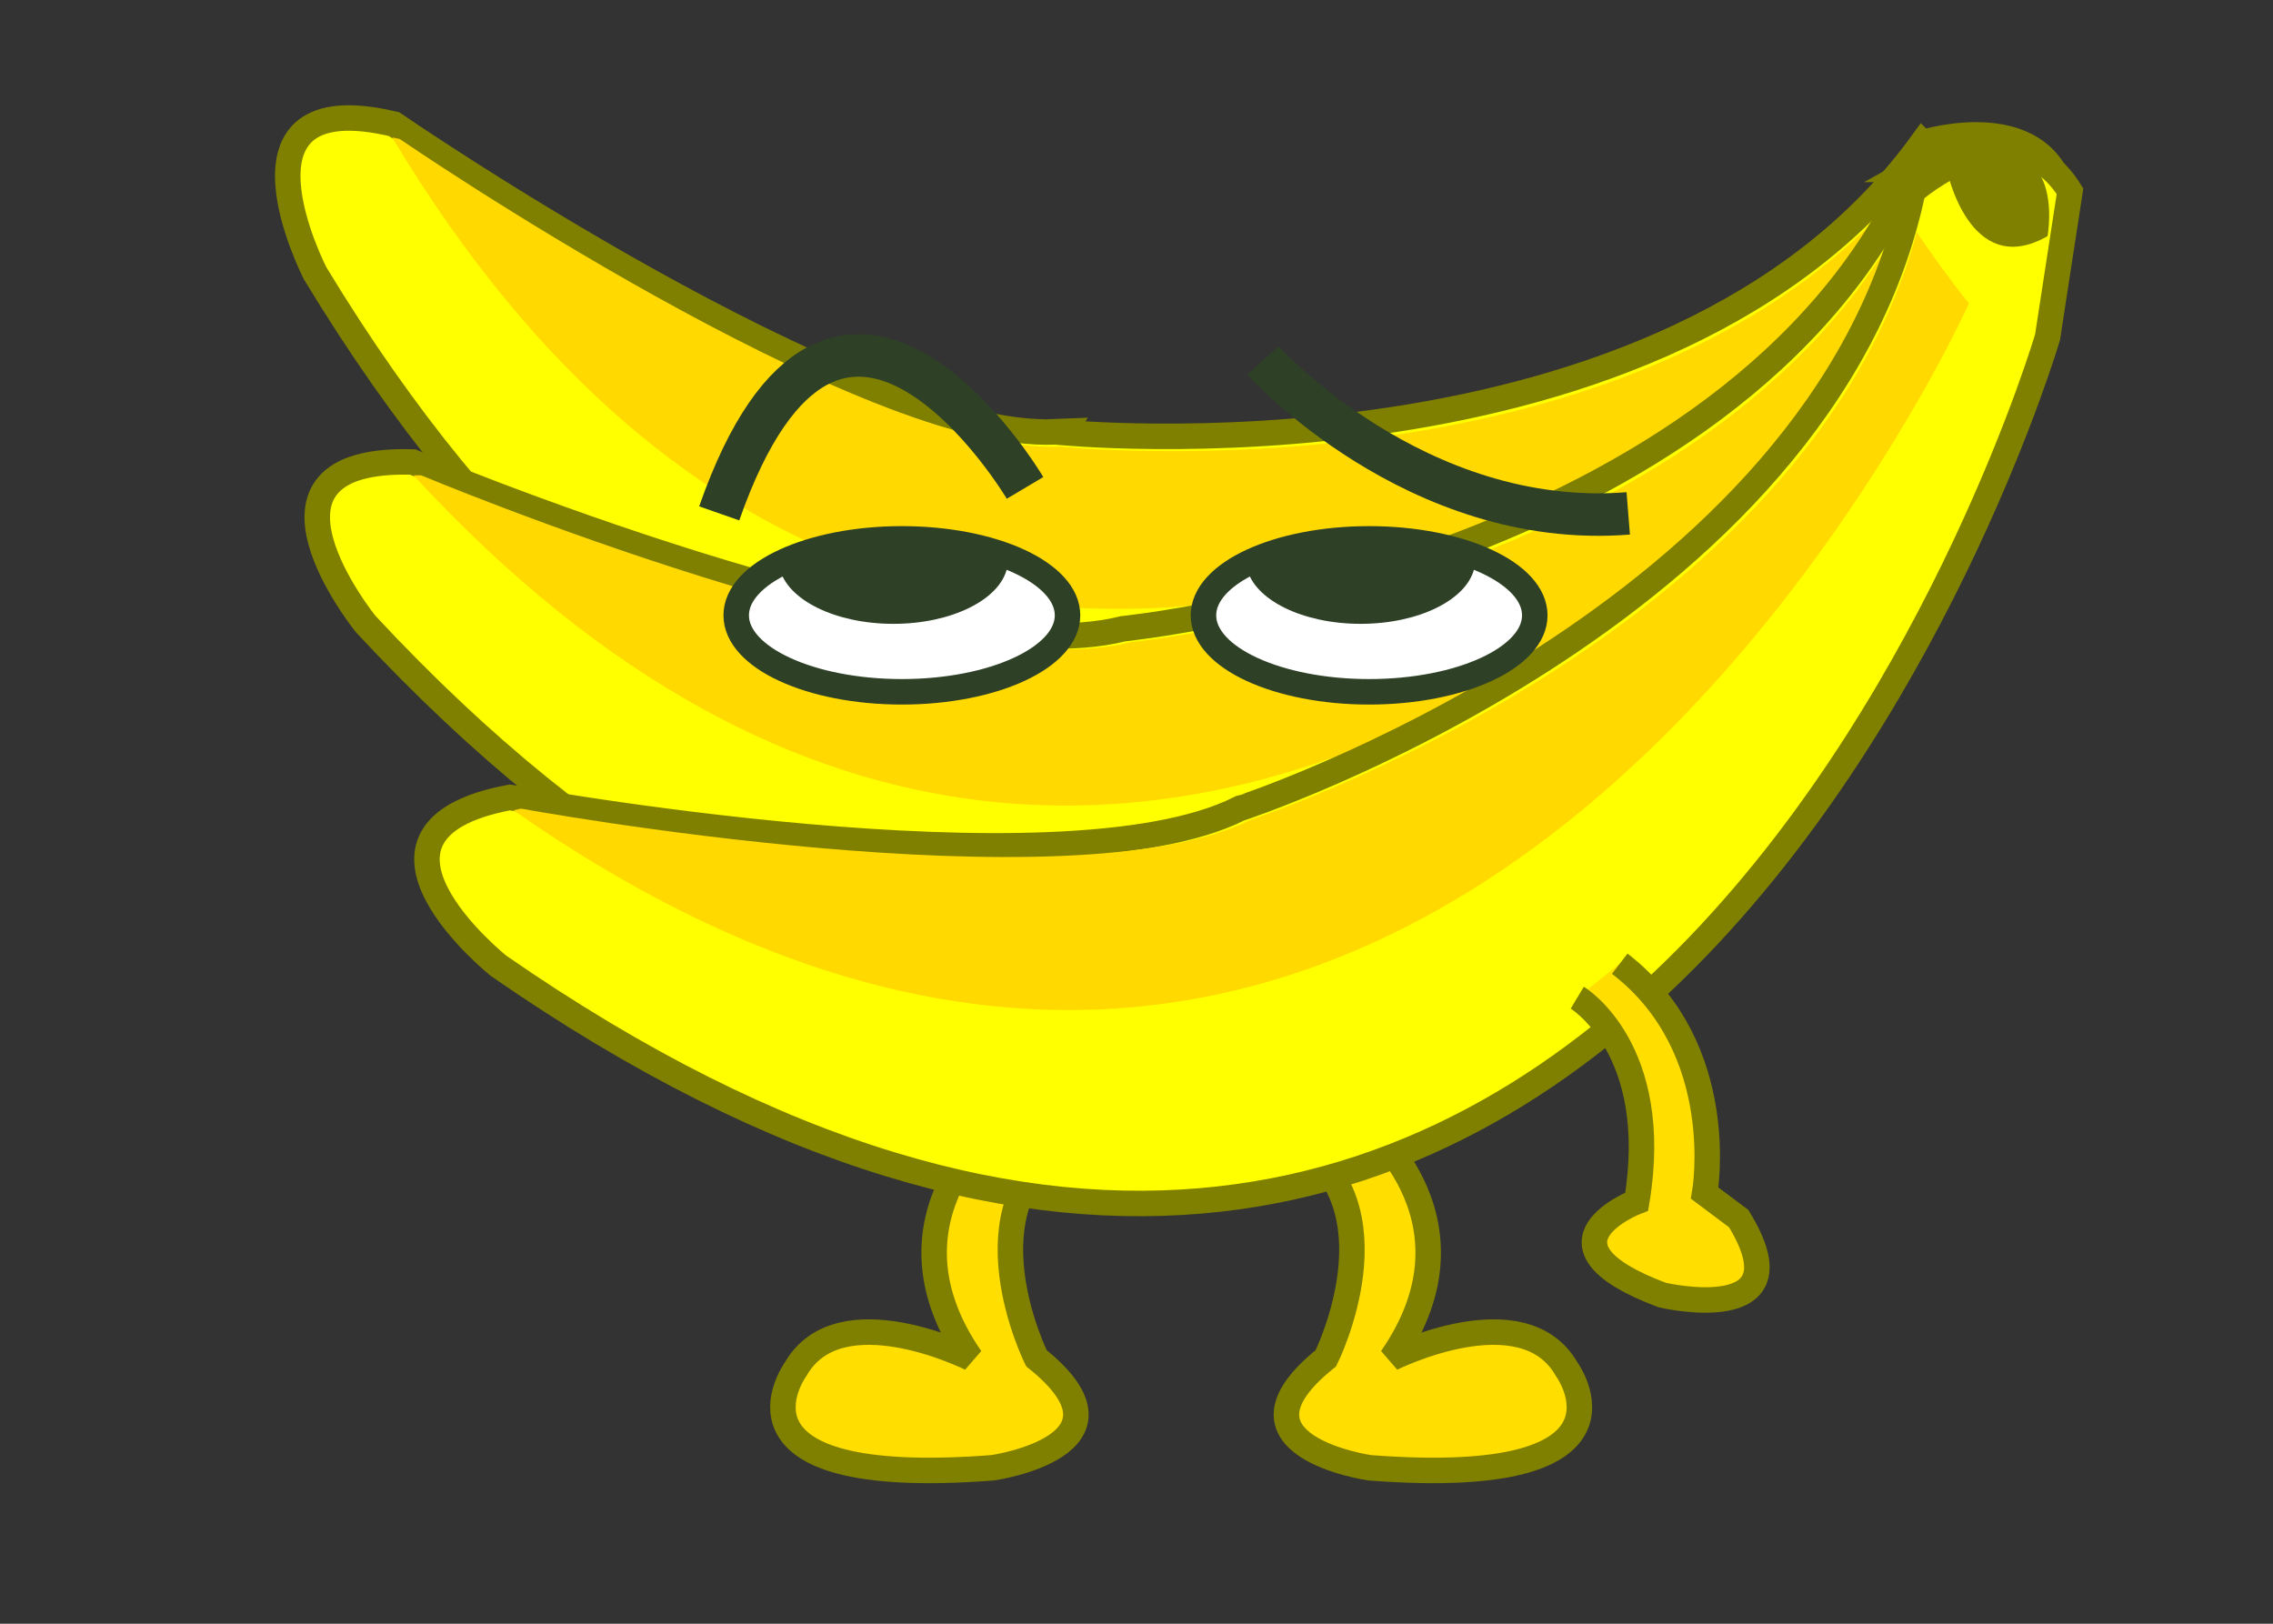<?xml version="1.0" encoding="UTF-8" standalone="no"?>
<svg
   xmlns:ns0="http://ns.adobe.com/SaveForWeb/1.0/"
   xmlns:ns="http://ns.adobe.com/Variables/1.0/"
   xmlns:a="http://ns.adobe.com/AdobeSVGViewerExtensions/3.0/"
   xmlns:i="http://ns.adobe.com/AdobeIllustrator/10.0/"
   xmlns:dc="http://purl.org/dc/elements/1.1/"
   xmlns:cc="http://creativecommons.org/ns#"
   xmlns:rdf="http://www.w3.org/1999/02/22-rdf-syntax-ns#"
   xmlns:svg="http://www.w3.org/2000/svg"
   xmlns="http://www.w3.org/2000/svg"
   xmlns:xlink="http://www.w3.org/1999/xlink"
   xmlns:sodipodi="http://sodipodi.sourceforge.net/DTD/sodipodi-0.dtd"
   xmlns:inkscape="http://www.inkscape.org/namespaces/inkscape"
   style="overflow:visible"
   sodipodi:docname="03-香蕉小子-a.svg"
   inkscape:version="1.0 (4035a4fb49, 2020-05-01)"
   version="1.1"
   id="svg2"
   xml:space="preserve"
   enable-background="new 0 0 149.317 92.857"
   overflow="visible"
   viewBox="0 0 744.094 531.496"
   height="531.496"
   width="744.094"
   i:pageBounds="0 595.2754 841.8896 0"
   i:rulerOrigin="0 0"
   i:viewOrigin="346.457 342.4736"><rect x="0" y="0" width="744.094" height="531.496" fill="#333333" stroke="none"/><defs
   id="defs41"><inkscape:perspective
   id="perspective43"
   inkscape:persp3d-origin="74.658501 : 30.952334 : 1"
   inkscape:vp_z="149.317 : 46.428501 : 1"
   inkscape:vp_y="0 : 1000 : 0"
   inkscape:vp_x="0 : 46.428501 : 1"
   sodipodi:type="inkscape:persp3d" />
		
		
		
		
		
		
		
		
		
		
		
		
		
		
		
		
	<inkscape:perspective
   sodipodi:type="inkscape:persp3d"
   inkscape:vp_x="0 : 0.5 : 1"
   inkscape:vp_y="0 : 1000 : 0"
   inkscape:vp_z="1 : 0.5 : 1"
   inkscape:persp3d-origin="0.5 : 0.33333333 : 1"
   id="perspective2841" /><inkscape:perspective
   sodipodi:type="inkscape:persp3d"
   inkscape:vp_x="0 : 0.5 : 1"
   inkscape:vp_y="0 : 1000 : 0"
   inkscape:vp_z="1 : 0.5 : 1"
   inkscape:persp3d-origin="0.5 : 0.33333333 : 1"
   id="perspective2830" /><inkscape:perspective
   sodipodi:type="inkscape:persp3d"
   inkscape:vp_x="0 : 0.5 : 1"
   inkscape:vp_y="0 : 1000 : 0"
   inkscape:vp_z="1 : 0.5 : 1"
   inkscape:persp3d-origin="0.5 : 0.33333333 : 1"
   id="perspective2892" /><inkscape:perspective
   sodipodi:type="inkscape:persp3d"
   inkscape:vp_x="0 : 0.5 : 1"
   inkscape:vp_y="0 : 1000 : 0"
   inkscape:vp_z="1 : 0.5 : 1"
   inkscape:persp3d-origin="0.5 : 0.33333333 : 1"
   id="perspective2828" /><inkscape:perspective
   sodipodi:type="inkscape:persp3d"
   inkscape:vp_x="0 : 0.5 : 1"
   inkscape:vp_y="0 : 1000 : 0"
   inkscape:vp_z="1 : 0.5 : 1"
   inkscape:persp3d-origin="0.5 : 0.33333333 : 1"
   id="perspective2840" /><inkscape:perspective
   sodipodi:type="inkscape:persp3d"
   inkscape:vp_x="0 : 0.5 : 1"
   inkscape:vp_y="0 : 1000 : 0"
   inkscape:vp_z="1 : 0.5 : 1"
   inkscape:persp3d-origin="0.5 : 0.33333333 : 1"
   id="perspective2833" /><inkscape:perspective
   sodipodi:type="inkscape:persp3d"
   inkscape:vp_x="0 : 0.5 : 1"
   inkscape:vp_y="0 : 1000 : 0"
   inkscape:vp_z="1 : 0.5 : 1"
   inkscape:persp3d-origin="0.5 : 0.33333333 : 1"
   id="perspective2880" /><inkscape:perspective
   sodipodi:type="inkscape:persp3d"
   inkscape:vp_x="0 : 0.5 : 1"
   inkscape:vp_y="0 : 1000 : 0"
   inkscape:vp_z="1 : 0.5 : 1"
   inkscape:persp3d-origin="0.5 : 0.33333333 : 1"
   id="perspective2862" /><inkscape:perspective
   sodipodi:type="inkscape:persp3d"
   inkscape:vp_x="0 : 0.5 : 1"
   inkscape:vp_y="0 : 1000 : 0"
   inkscape:vp_z="1 : 0.5 : 1"
   inkscape:persp3d-origin="0.5 : 0.33333333 : 1"
   id="perspective2834" /><inkscape:perspective
   sodipodi:type="inkscape:persp3d"
   inkscape:vp_x="0 : 0.5 : 1"
   inkscape:vp_y="0 : 1000 : 0"
   inkscape:vp_z="1 : 0.5 : 1"
   inkscape:persp3d-origin="0.5 : 0.33333333 : 1"
   id="perspective2833-1" /><inkscape:perspective
   sodipodi:type="inkscape:persp3d"
   inkscape:vp_x="0 : 0.5 : 1"
   inkscape:vp_y="0 : 1000 : 0"
   inkscape:vp_z="1 : 0.5 : 1"
   inkscape:persp3d-origin="0.5 : 0.33333333 : 1"
   id="perspective2827" /><inkscape:perspective
   sodipodi:type="inkscape:persp3d"
   inkscape:vp_x="0 : 0.5 : 1"
   inkscape:vp_y="0 : 1000 : 0"
   inkscape:vp_z="1 : 0.5 : 1"
   inkscape:persp3d-origin="0.5 : 0.33333333 : 1"
   id="perspective2871" /><inkscape:perspective
   sodipodi:type="inkscape:persp3d"
   inkscape:vp_x="0 : 0.5 : 1"
   inkscape:vp_y="0 : 1000 : 0"
   inkscape:vp_z="1 : 0.5 : 1"
   inkscape:persp3d-origin="0.5 : 0.33333333 : 1"
   id="perspective2835" /><inkscape:perspective
   sodipodi:type="inkscape:persp3d"
   inkscape:vp_x="0 : 0.5 : 1"
   inkscape:vp_y="0 : 1000 : 0"
   inkscape:vp_z="1 : 0.5 : 1"
   inkscape:persp3d-origin="0.5 : 0.33333333 : 1"
   id="perspective2850" /><inkscape:perspective
   sodipodi:type="inkscape:persp3d"
   inkscape:vp_x="0 : 0.5 : 1"
   inkscape:vp_y="0 : 1000 : 0"
   inkscape:vp_z="1 : 0.5 : 1"
   inkscape:persp3d-origin="0.5 : 0.33333333 : 1"
   id="perspective2973" /><linearGradient
   y2="138.103"
   x2="146.033"
   y1="175.808"
   x1="157.173"
   gradientUnits="userSpaceOnUse"
   id="XMLID_4_"><stop
     id="stop303"
     style="stop-color:#6EBB1F"
     offset="0" /><stop
     id="stop305"
     style="stop-color:#2A9B2E"
     offset="1" /><a:midPointStop
     style="stop-color:#6EBB1F"
     offset="0" /><a:midPointStop
     style="stop-color:#6EBB1F"
     offset="0.5" /><a:midPointStop
     style="stop-color:#2A9B2E"
     offset="1" /></linearGradient><linearGradient
   y2="165.81"
   x2="306.839"
   y1="165.81"
   x1="306.839"
   gradientUnits="userSpaceOnUse"
   id="XMLID_3_"><stop
     id="stop296"
     style="stop-color:#6EBB1F"
     offset="0" /><stop
     id="stop298"
     style="stop-color:#2A9B2E"
     offset="1" /><a:midPointStop
     style="stop-color:#6EBB1F"
     offset="0" /><a:midPointStop
     style="stop-color:#6EBB1F"
     offset="0.5" /><a:midPointStop
     style="stop-color:#2A9B2E"
     offset="1" /></linearGradient><linearGradient
   y2="125.935"
   x2="142.368"
   y1="169.571"
   x1="155.26"
   gradientUnits="userSpaceOnUse"
   id="XMLID_2_"><stop
     id="stop17"
     style="stop-color:#CCE70B"
     offset="0" /><stop
     id="stop19"
     style="stop-color:#57B124"
     offset="1" /><a:midPointStop
     style="stop-color:#CCE70B"
     offset="0" /><a:midPointStop
     style="stop-color:#CCE70B"
     offset="0.5" /><a:midPointStop
     style="stop-color:#57B124"
     offset="1" /></linearGradient><linearGradient
   y2="112.987"
   x2="138.786"
   y1="164.807"
   x1="154.097"
   gradientUnits="userSpaceOnUse"
   id="linearGradient3438"
   xlink:href="#XMLID_1_"
   inkscape:collect="always" /><linearGradient
   y2="112.987"
   x2="138.786"
   y1="164.807"
   x1="154.097"
   gradientUnits="userSpaceOnUse"
   id="XMLID_1_"><stop
     id="stop10"
     style="stop-color:#6EBB1F"
     offset="0" /><stop
     id="stop12"
     style="stop-color:#2A9B2E"
     offset="1" /><a:midPointStop
     style="stop-color:#6EBB1F"
     offset="0" /><a:midPointStop
     style="stop-color:#6EBB1F"
     offset="0.5" /><a:midPointStop
     style="stop-color:#2A9B2E"
     offset="1" /></linearGradient><inkscape:perspective
   sodipodi:type="inkscape:persp3d"
   inkscape:vp_x="0 : 0.5 : 1"
   inkscape:vp_y="0 : 1000 : 0"
   inkscape:vp_z="1 : 0.5 : 1"
   inkscape:persp3d-origin="0.5 : 0.33333333 : 1"
   id="perspective2866" /><linearGradient
   id="XMLID_3_-1"
   gradientUnits="userSpaceOnUse"
   x1="77.058"
   y1="187.988"
   x2="30.029"
   y2="104.996"><stop
     offset="0.006"
     style="stop-color:#D9F1F7"
     id="stop74" /><stop
     offset="0.327"
     style="stop-color:#CCECF4"
     id="stop76" /><stop
     offset="0.914"
     style="stop-color:#ABE0EC"
     id="stop78" /><stop
     offset="1"
     style="stop-color:#A6DEEB"
     id="stop80" /><a:midPointStop
     offset="0.006"
     style="stop-color:#D9F1F7" /><a:midPointStop
     offset="0.573"
     style="stop-color:#D9F1F7" /><a:midPointStop
     offset="1"
     style="stop-color:#A6DEEB" /></linearGradient><linearGradient
   id="XMLID_2_-7"
   gradientUnits="userSpaceOnUse"
   x1="304.344"
   y1="191.758"
   x2="253.344"
   y2="101.758"><stop
     offset="0.006"
     style="stop-color:#D9F1F7"
     id="stop49" /><stop
     offset="0.327"
     style="stop-color:#CCECF4"
     id="stop51" /><stop
     offset="0.914"
     style="stop-color:#ABE0EC"
     id="stop53" /><stop
     offset="1"
     style="stop-color:#A6DEEB"
     id="stop55" /><a:midPointStop
     offset="0.006"
     style="stop-color:#D9F1F7" /><a:midPointStop
     offset="0.573"
     style="stop-color:#D9F1F7" /><a:midPointStop
     offset="1"
     style="stop-color:#A6DEEB" /></linearGradient><linearGradient
   id="XMLID_1_-4"
   gradientUnits="userSpaceOnUse"
   x1="206.91"
   y1="172.307"
   x2="125.594"
   y2="28.807"><stop
     offset="0.006"
     style="stop-color:#D9F1F7"
     id="stop24" /><stop
     offset="0.327"
     style="stop-color:#CCECF4"
     id="stop26" /><stop
     offset="0.914"
     style="stop-color:#ABE0EC"
     id="stop28" /><stop
     offset="1"
     style="stop-color:#A6DEEB"
     id="stop30" /><a:midPointStop
     offset="0.006"
     style="stop-color:#D9F1F7" /><a:midPointStop
     offset="0.573"
     style="stop-color:#D9F1F7" /><a:midPointStop
     offset="1"
     style="stop-color:#A6DEEB" /></linearGradient><inkscape:perspective
   sodipodi:type="inkscape:persp3d"
   inkscape:vp_x="0 : 0.5 : 1"
   inkscape:vp_y="0 : 1000 : 0"
   inkscape:vp_z="1 : 0.5 : 1"
   inkscape:persp3d-origin="0.5 : 0.33333333 : 1"
   id="perspective2936" /><inkscape:perspective
   sodipodi:type="inkscape:persp3d"
   inkscape:vp_x="0 : 0.5 : 1"
   inkscape:vp_y="0 : 1000 : 0"
   inkscape:vp_z="1 : 0.5 : 1"
   inkscape:persp3d-origin="0.5 : 0.33333333 : 1"
   id="perspective2921" /><inkscape:perspective
   sodipodi:type="inkscape:persp3d"
   inkscape:vp_x="0 : 0.5 : 1"
   inkscape:vp_y="0 : 1000 : 0"
   inkscape:vp_z="1 : 0.5 : 1"
   inkscape:persp3d-origin="0.5 : 0.33333333 : 1"
   id="perspective2906" /><radialGradient
   gradientUnits="userSpaceOnUse"
   gradientTransform="matrix(1,0,-0.182,0.891,308.315,182.198)"
   fy="-66.812"
   fx="-134.996"
   r="10.533"
   cy="-66.812"
   cx="-134.996"
   id="XMLID_1_-0"><stop
     id="stop150"
     style="stop-color:#FFFF41"
     offset="0" /><stop
     id="stop152"
     style="stop-color:#FE9F34"
     offset="1" /><a:midPointStop
     style="stop-color:#FFFF41"
     offset="0" /><a:midPointStop
     style="stop-color:#FFFF41"
     offset="0.5" /><a:midPointStop
     style="stop-color:#FE9F34"
     offset="1" /></radialGradient><inkscape:perspective
   sodipodi:type="inkscape:persp3d"
   inkscape:vp_x="0 : 0.5 : 1"
   inkscape:vp_y="0 : 1000 : 0"
   inkscape:vp_z="1 : 0.5 : 1"
   inkscape:persp3d-origin="0.5 : 0.33333333 : 1"
   id="perspective2840-1" /><inkscape:perspective
   sodipodi:type="inkscape:persp3d"
   inkscape:vp_x="0 : 0.5 : 1"
   inkscape:vp_y="0 : 1000 : 0"
   inkscape:vp_z="1 : 0.5 : 1"
   inkscape:persp3d-origin="0.5 : 0.33333333 : 1"
   id="perspective2841-1" /><inkscape:perspective
   sodipodi:type="inkscape:persp3d"
   inkscape:vp_x="0 : 0.5 : 1"
   inkscape:vp_y="0 : 1000 : 0"
   inkscape:vp_z="1 : 0.5 : 1"
   inkscape:persp3d-origin="0.5 : 0.33333333 : 1"
   id="perspective2840-7" /></defs><sodipodi:namedview
   inkscape:document-rotation="0"
   units="cm"
   inkscape:current-layer="svg2"
   inkscape:window-maximized="1"
   inkscape:window-y="-9"
   inkscape:window-x="-9"
   inkscape:cy="224.75273"
   inkscape:cx="540.71613"
   inkscape:zoom="0.43274077"
   showgrid="false"
   id="namedview39"
   inkscape:window-height="1001"
   inkscape:window-width="1920"
   inkscape:pageshadow="2"
   inkscape:pageopacity="0"
   guidetolerance="10"
   gridtolerance="10"
   objecttolerance="10"
   borderopacity="1"
   bordercolor="#666666"
   pagecolor="#ffffff" />
	
<path
   i:knockout="Off"
   d="m 328.547,365.76 c 0,0 -43.004,32.255 -10.749,78.845 0,0 -43.01,-21.504 -57.344,3.585 0,0 -28.671,39.425 64.508,32.255 0,0 50.174,-7.17 14.337,-35.84 0,0 -25.088,-50.174 10.752,-71.678 0,-0.003 -10.752,-25.088 -21.504,-7.167 z"
   id="path7"
   style="fill:#ffde00;stroke:#7f7f00;stroke-width:8.343" /><path
   i:knockout="Off"
   d="m 444.784,365.76 c 0,0 43.01,32.255 10.755,78.845 0,0 43.004,-21.504 57.338,3.585 0,0 28.673,39.425 -64.508,32.255 0,0 -50.174,-7.17 -14.334,-35.84 0,0 25.088,-50.174 -10.749,-71.678 -0.003,-0.003 10.749,-25.088 21.498,-7.167 z"
   id="path9"
   style="fill:#ffde00;stroke:#7f7f00;stroke-width:8.343" /><path
   i:knockout="Off"
   d="m 629.3,46.713 c 0,0 42.181,-13.369 46.976,20.967 l -26.187,40.618 c 0,0 -312.892,367.341 -546.918,-18.823 0,0 -32.353,-62.739 25.828,-48.839 0,0 150.926,103.602 216.596,100.729 -0.003,0.003 199.937,20.856 283.705,-94.653 z"
   id="path15"
   style="fill:#ffff00;stroke:#7f7f00;stroke-width:8.343" /><g
   id="g17"
   transform="matrix(2.781,0,0,2.781,90.122,34.467)"><path
     i:knockout="Off"
     d="M 194.517,19.159 C 193.546,15.432 192.828,11.827 192.33,8.997 161.059,47.325 92.526,40.183 92.526,40.183 68.915,41.215 14.646,3.965 14.646,3.965 14.333,3.891 14.053,3.842 13.755,3.779 c 69.093,115.149 180.762,15.38 180.762,15.38 z"
     id="path19"
     style="fill:#ffd900" /></g><path
   i:knockout="Off"
   d="m 642.363,44.491 c 0,0 -8.274,36.552 21.209,33.613 0,0 23.186,-33.91 -21.209,-33.613 z"
   id="path21"
   style="fill:#7f7f00" /><path
   i:knockout="Off"
   d="m 626.179,55.451 c 0,0 38.585,-21.662 50.258,10.983 l -17.382,45.096 c 0,0 -231.675,423.278 -539.323,92.761 0,0 -44.431,-54.852 15.357,-53.064 0,0 168.836,70.749 232.549,54.585 0,0 200.01,-20.23 258.541,-150.361 z"
   id="path25"
   style="fill:#ffff00;stroke:#7f7f00;stroke-width:8.343" /><g
   id="g27"
   transform="matrix(2.781,0,0,2.781,90.122,34.467)"><path
     i:knockout="Off"
     d="m 196.381,21.864 c -1.708,-3.453 -3.144,-6.836 -4.206,-9.506 -22.827,43.885 -91.381,50.824 -91.381,50.824 -22.908,5.813 -83.616,-19.627 -83.616,-19.627 -0.321,-0.01 -0.605,0 -0.909,0 91.059,98.695 180.112,-21.691 180.112,-21.691 z"
     id="path29"
     style="fill:#ffd900" /></g><path
   i:knockout="Off"
   d="m 638.516,50.623 c 0,0 -0.667,37.47 27.6,28.598 0,0 15.811,-37.915 -27.6,-28.598 z"
   id="path31"
   style="fill:#7f7f00" /><path
   i:knockout="Off"
   d="m 626.199,62.596 c 0,0 33.073,-29.396 51.442,0 l -7.35,47.768 c 0,0 -135.955,462.992 -507.081,205.775 0,0 -55.116,-44.095 3.674,-55.122 0,0 180.05,33.076 238.842,3.677 0.003,0 191.079,-62.467 220.473,-202.098 z"
   id="path35"
   style="fill:#ffff00;stroke:#7f7f00;stroke-width:8.343" /><g
   id="g37"
   transform="matrix(2.781,0,0,2.781,90.122,34.467)"><path
     i:knockout="Off"
     d="m 199.363,23.327 c -2.405,-3.006 -4.531,-6.006 -6.139,-8.389 -12.931,47.746 -78.42,69.164 -78.42,69.164 -21.141,10.57 -85.881,-1.32 -85.881,-1.32 -0.314,0.059 -0.591,0.129 -0.888,0.193 110.033,76.977 171.328,-59.648 171.328,-59.648 z"
     id="path39"
     style="fill:#ffd900" /></g><path
   i:knockout="Off"
   d="m 637.223,55.245 c 0,0 7.35,36.747 33.07,22.049 0,0 7.348,-40.418 -33.07,-22.049 z"
   id="path41"
   style="fill:#7f7f00" /><path
   i:knockout="Off"
   d="m 349.469,201.418 c 0,13.825 -24.279,25.03 -54.232,25.03 -29.953,0 -54.232,-11.205 -54.232,-25.03 0,-13.825 24.279,-25.03 54.232,-25.03 29.953,0 54.232,11.205 54.232,25.03 z"
   id="path43"
   style="fill:#ffffff;stroke:#2e4026;stroke-width:8.343" /><path
   i:knockout="Off"
   d="m 292.456,179.169 c -14.42,0 -27.489,2.611 -37.203,6.85 2.375,10.251 18.105,18.18 37.203,18.18 19.098,0 34.828,-7.932 37.203,-18.18 -9.714,-4.238 -22.783,-6.85 -37.203,-6.85 z"
   id="path45"
   style="fill:#2e4026" /><path
   i:knockout="Off"
   d="m 502.431,201.418 c 0,13.825 -24.279,25.03 -54.232,25.03 -29.953,0 -54.232,-11.205 -54.232,-25.03 0,-13.825 24.279,-25.03 54.232,-25.03 29.953,0 54.232,11.205 54.232,25.03 z"
   id="path47"
   style="fill:#ffffff;stroke:#2e4026;stroke-width:8.343" /><path
   i:knockout="Off"
   d="m 445.418,179.169 c -14.42,0 -27.489,2.611 -37.203,6.85 2.375,10.251 18.105,18.18 37.203,18.18 19.098,0 34.828,-7.932 37.203,-18.18 -9.714,-4.238 -22.783,-6.85 -37.203,-6.85 z"
   id="path49"
   style="fill:#2e4026" /><path
   i:knockout="Off"
   d="m 413.435,117.984 c 0,0 50.06,55.622 119.588,50.06"
   id="path51"
   style="fill:none;stroke:#2e4026;stroke-width:13.906" /><path
   i:knockout="Off"
   d="m 335.564,159.701 c 0,0 -61.185,-102.901 -100.12,8.343"
   id="path53"
   style="fill:none;stroke:#2e4026;stroke-width:13.906" /><path
   i:knockout="Off"
   d="m 516.336,326.568 c 0,0 27.811,16.687 19.468,66.747 0,0 -36.155,13.906 8.343,30.592 0,0 47.279,11.124 25.03,-25.03 l -11.124,-8.343 c 0,0 8.343,-47.279 -27.811,-75.09"
   id="path55"
   style="fill:#ffde00;stroke:#7f7f00;stroke-width:8.343" /></svg>
